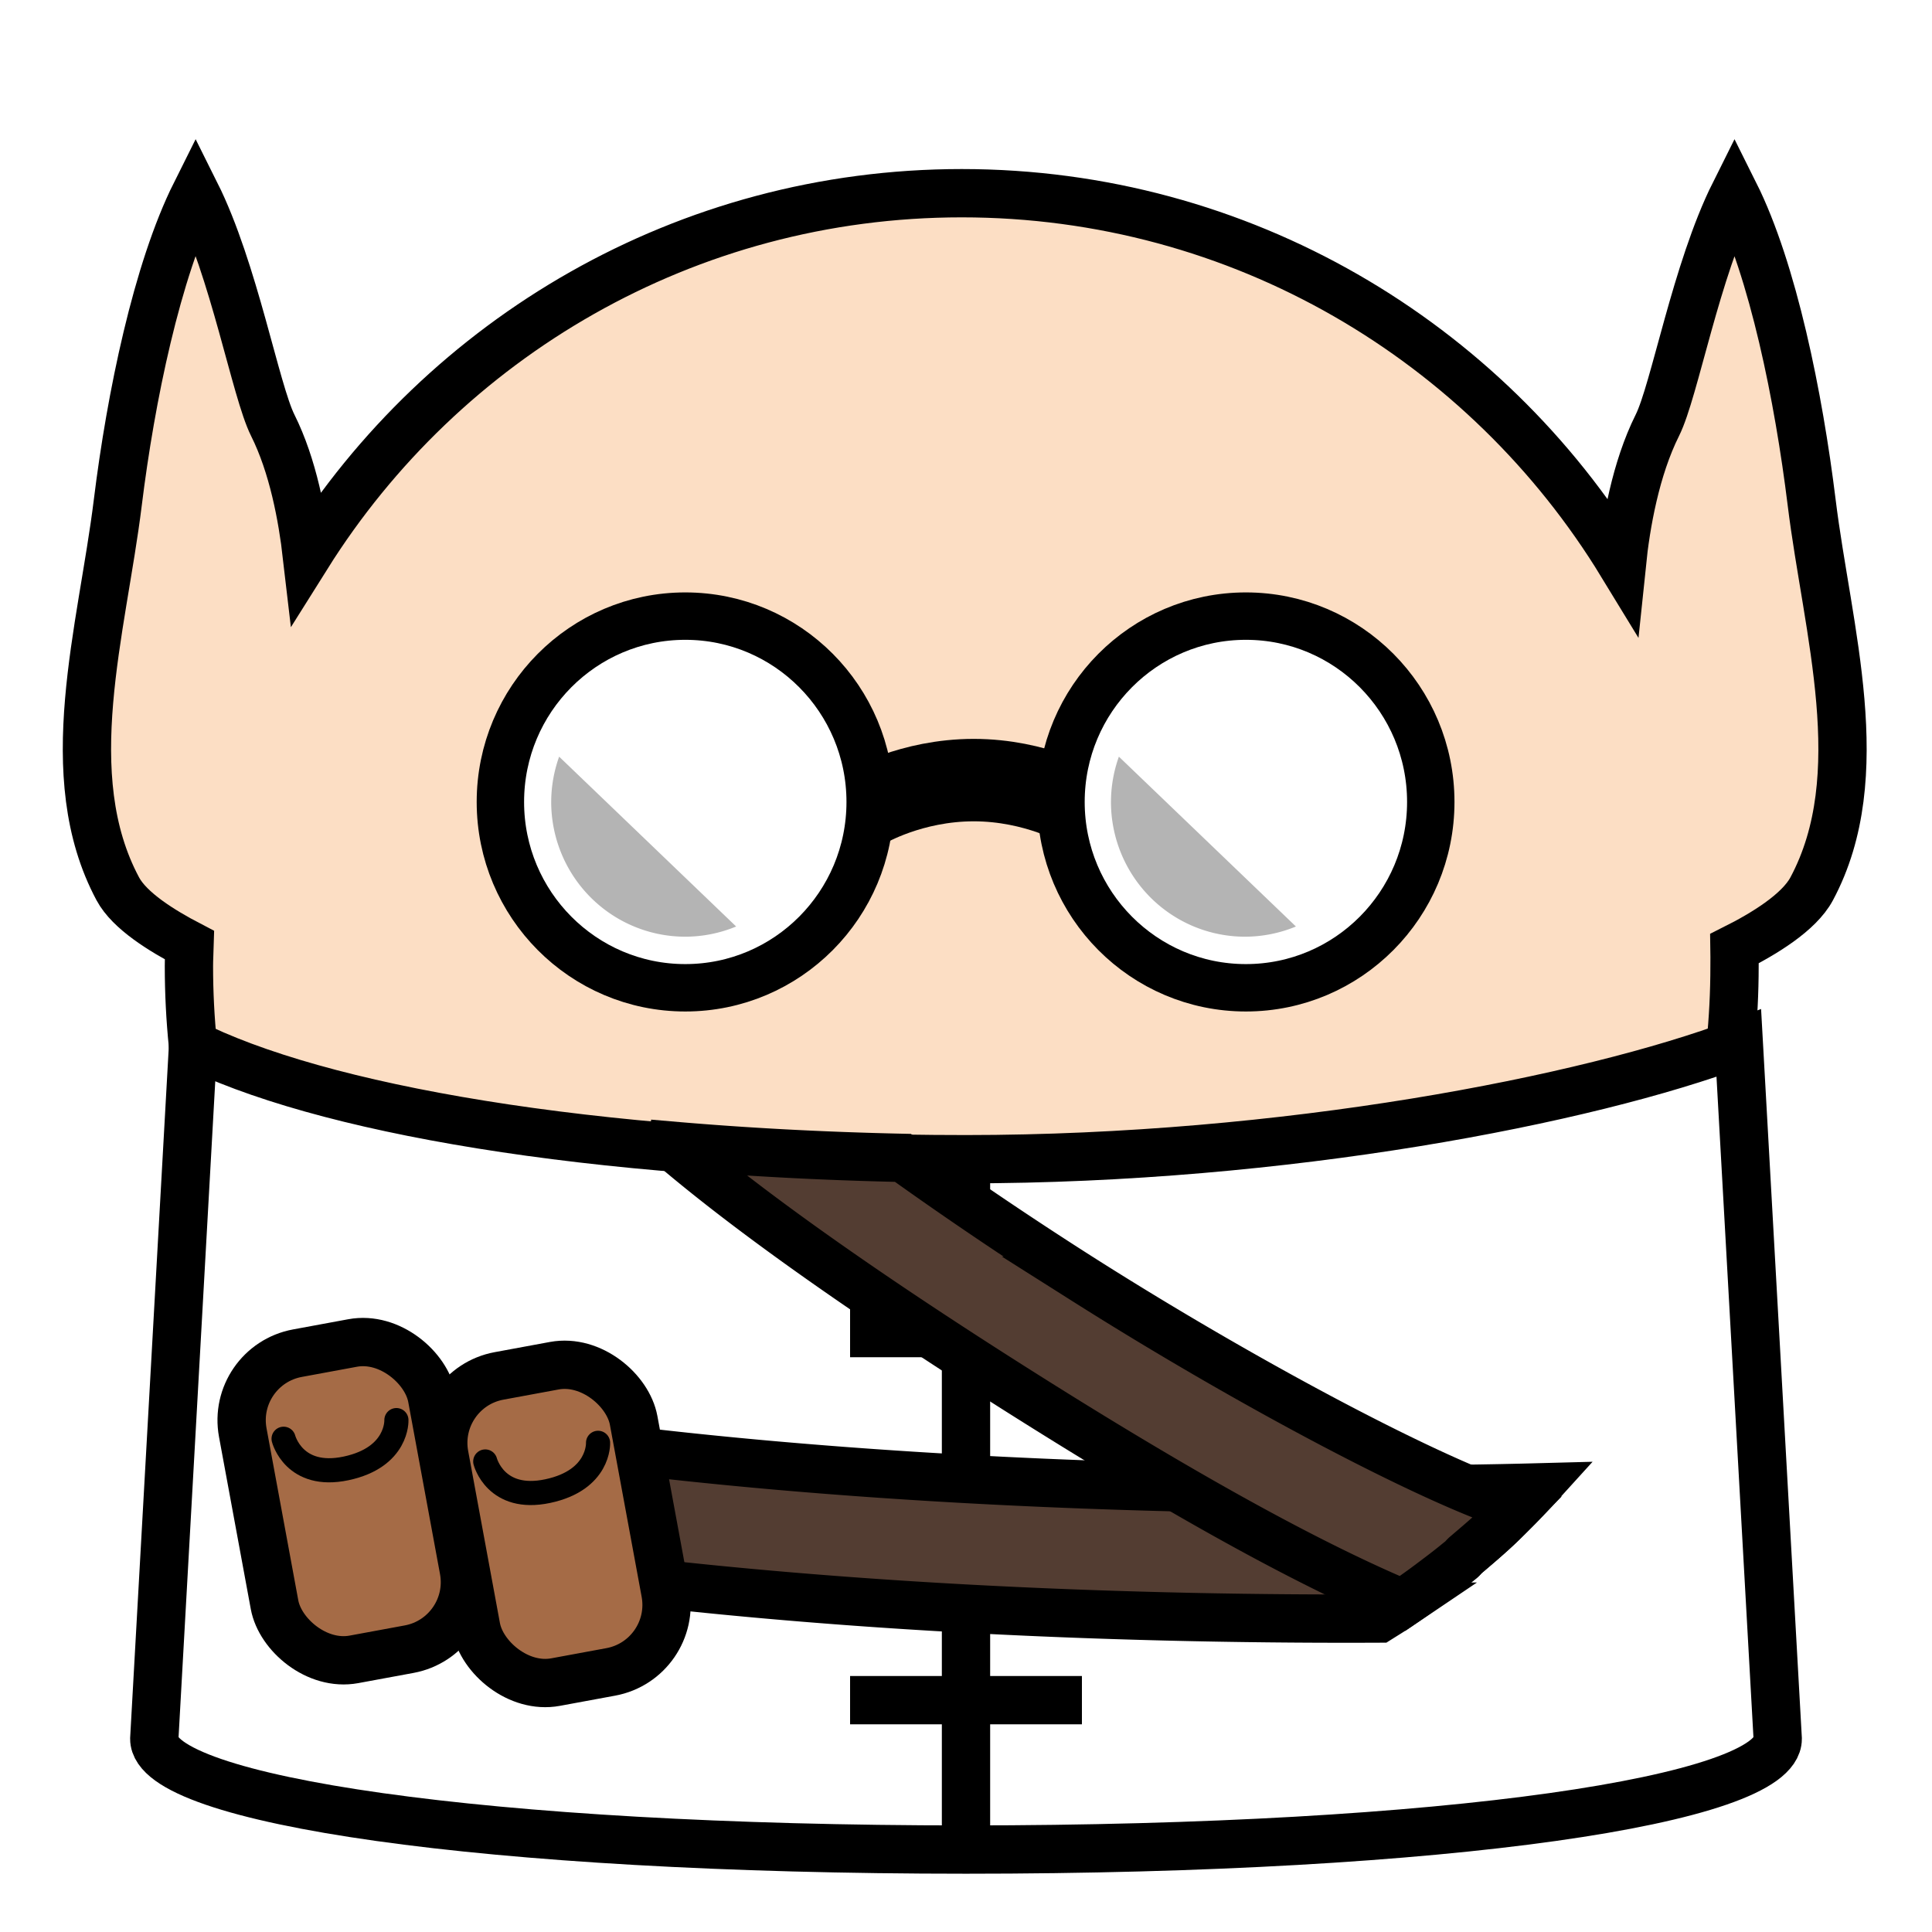 <?xml version="1.0" encoding="UTF-8" standalone="no"?><svg xmlns="http://www.w3.org/2000/svg" viewBox="0 0 90 90">
<defs>
  <filter id="f1" x="-50%" y="-50%" width="200%" height="200%">
    <feGaussianBlur in="SourceGraphic" stdDeviation="2" result="blur" />
    <feColorMatrix in="blur" type="matrix" values="0 0 0 0 0  0 0 0 0 0  0 0 0 0 0  0 0 0 100 -10" result="goo" />
    <feBlend in="SourceGraphic" in2="goo" />
  </filter>
</defs><g filter="url(#f1)"><svg xmlns="http://www.w3.org/2000/svg" viewBox="0 0 90 90" data-tags="body+fantasy"><path d="M9.113 9c-1.8 3.6-3.02 9.495-3.625 14.406-.734 5.955-2.832 12.71 0 18 .55 1.027 2.054 1.953 3.343 2.625-.009.325-.03.642-.03.969 0 19.882 16.117 36 36 36 19.881 0 36-16.118 36-36 0-.274.005-.54 0-.812 1.344-.674 2.998-1.67 3.593-2.782 2.831-5.29.733-12.045 0-18C83.789 18.496 82.6 12.6 80.8 9c-1.8 3.6-2.789 9.202-3.594 10.812-1.012 2.025-1.462 4.587-1.656 6.47C69.23 15.921 57.823 9 44.8 9c-12.862 0-24.133 6.76-30.5 16.906-.213-1.84-.649-4.203-1.594-6.094C11.901 18.202 10.913 12.6 9.113 9z" fill="#FCDEC4" data-layer="elf/body" stroke="#000" stroke-width="2.25" stroke-linecap="round"/></svg><svg xmlns="http://www.w3.org/2000/svg" viewBox="0 0 90 90" data-tags="clothing+jacket"><defs><linearGradient id="d-jMD7R-a"><stop offset="0"/><stop offset="1" stop-opacity="0"/></linearGradient></defs><g class="robes" stroke="#000" stroke-width="2.25"><path d="M9 48.594L7.187 81c0 2.841 15.372 5.16 37.813 5.16 22.441 0 37.813-2.319 37.813-5.16L81 48.594C73.948 51.24 59.842 54 45 54c-16.16 0-29.172-2.114-35.656-5.156z" fill="#ffffff" data-layer="buttoned-robes/robes" stroke-linecap="round"/><path d="M45 85.728V54M39.6 62.1h10.8M39.6 71.1h10.8M39.6 79.2h10.8" fill="none"/></g></svg><svg xmlns="http://www.w3.org/2000/svg" viewBox="0 0 90 90" data-tags="clothing+collar"><path style="line-height:normal;font-variant-ligatures:normal;font-variant-position:normal;font-variant-caps:normal;font-variant-numeric:normal;font-variant-alternates:normal;font-feature-settings:normal;text-indent:0;text-align:start;text-decoration-line:none;text-decoration-style:solid;text-decoration-color:#000;text-transform:none;text-orientation:mixed;white-space:normal;shape-padding:0;isolation:auto;mix-blend-mode:normal;solid-color:#000;solid-opacity:1" d="M15.271 65.29c.138.196.276.388.416.585a36.044 36.044 0 0 0 1.126 1.5c.452.568.92 1.148 1.406 1.688.044.05.08.106.125.156a35.994 35.994 0 0 0 3.406 3.25c.058.049.12.094.178.142 15.608 2.453 32.176 2.834 42.328 2.787.291-.183.586-.363.869-.554a35.84 35.84 0 0 0 1.406-1c.463-.347.93-.695 1.375-1.063.052-.042.105-.082.156-.125.079-.065.141-.152.22-.219.536-.456 1.084-.92 1.593-1.406a35.997 35.997 0 0 0 1.688-1.719l.021-.023c-7.463.198-35.072.561-56.313-4z" fill="#533D32" data-layer="webbing-officer-pouches/belts" color="#000" font-weight="400" font-family="sans-serif" overflow="visible" stroke="#000" stroke-width="2.25"/><path style="line-height:normal;font-variant-ligatures:normal;font-variant-position:normal;font-variant-caps:normal;font-variant-numeric:normal;font-variant-alternates:normal;font-feature-settings:normal;text-indent:0;text-align:start;text-decoration-line:none;text-decoration-style:solid;text-decoration-color:#000;text-transform:none;text-orientation:mixed;white-space:normal;shape-padding:0;isolation:auto;mix-blend-mode:normal;solid-color:#000;solid-opacity:1" d="M31.297 53.37c4.007 3.422 9.834 7.428 16.053 11.362 6.408 4.055 12.835 7.79 17.984 9.963.404-.277.804-.557 1.197-.851.463-.347.93-.695 1.375-1.063.052-.042.105-.082.156-.125.079-.065.141-.152.22-.219.536-.456 1.084-.92 1.593-1.406.269-.257.518-.53.777-.793-3.79-1.176-12.293-5.64-20.095-10.576a184.324 184.324 0 0 1-8.495-5.724c-3.77-.08-7.37-.275-10.765-.569z" fill="#533D32" data-layer="webbing-officer-pouches/belts-2" color="#000" font-weight="400" font-family="sans-serif" overflow="visible" stroke="#000" stroke-width="2.25"/><g class="pouches" stroke="#000" stroke-linecap="round"><rect style="marker:none" width="8.964" height="14.504" x="-.991" y="64.504" ry="3.175" transform="rotate(-10.457)" fill="#A56B46" data-layer="webbing-officer-pouches/pouches" stroke-width="2.25" stroke-linejoin="bevel"/><path d="M13.211 67.023s.485 1.895 2.912 1.38c2.428-.516 2.343-2.249 2.343-2.249" fill="none" stroke-width="1.125"/><rect style="marker:none" width="8.964" height="14.504" x="8.054" y="67.25" ry="3.175" transform="rotate(-10.457)" fill="#A56B46" data-layer="webbing-officer-pouches/pouches" stroke-width="2.25" stroke-linejoin="bevel"/><path d="M22.605 68.081s.485 1.896 2.912 1.38c2.428-.515 2.343-2.249 2.343-2.249" fill="none" stroke-width="1.125"/></g></svg><svg xmlns="http://www.w3.org/2000/svg" viewBox="0 0 90 90"><g class="frames" stroke="#000"><path d="M40.32 37.6s2.115-1.26 5.04-1.26 5.04 1.26 5.04 1.26" fill="none" stroke-width="3.84"/><ellipse style="marker:none" cx="31.923" cy="37.358" rx="8.613" ry="8.657" fill="#ffffff" data-layer="nerd-glasses-2/frames" color="#000" overflow="visible" stroke-width="2.208"/><ellipse style="marker:none" cx="58.038" cy="37.358" rx="8.613" ry="8.657" fill="#ffffff" data-layer="nerd-glasses-2/frames" color="#000" overflow="visible" stroke-width="2.208"/></g><g class="lensflare" fill="#b4b4b4" color="#000"><path style="marker:none" d="M26.047 35.248a6.246 6.278 0 0 0-.37 2.11 6.246 6.278 0 0 0 6.245 6.277 6.246 6.278 0 0 0 2.371-.475l-8.246-7.912zM52.122 35.248a6.246 6.278 0 0 0-.369 2.11 6.246 6.278 0 0 0 6.244 6.277 6.246 6.278 0 0 0 2.372-.475z" data-layer="nerd-glasses-2/lensflare" overflow="visible"/></g></svg></g></svg>